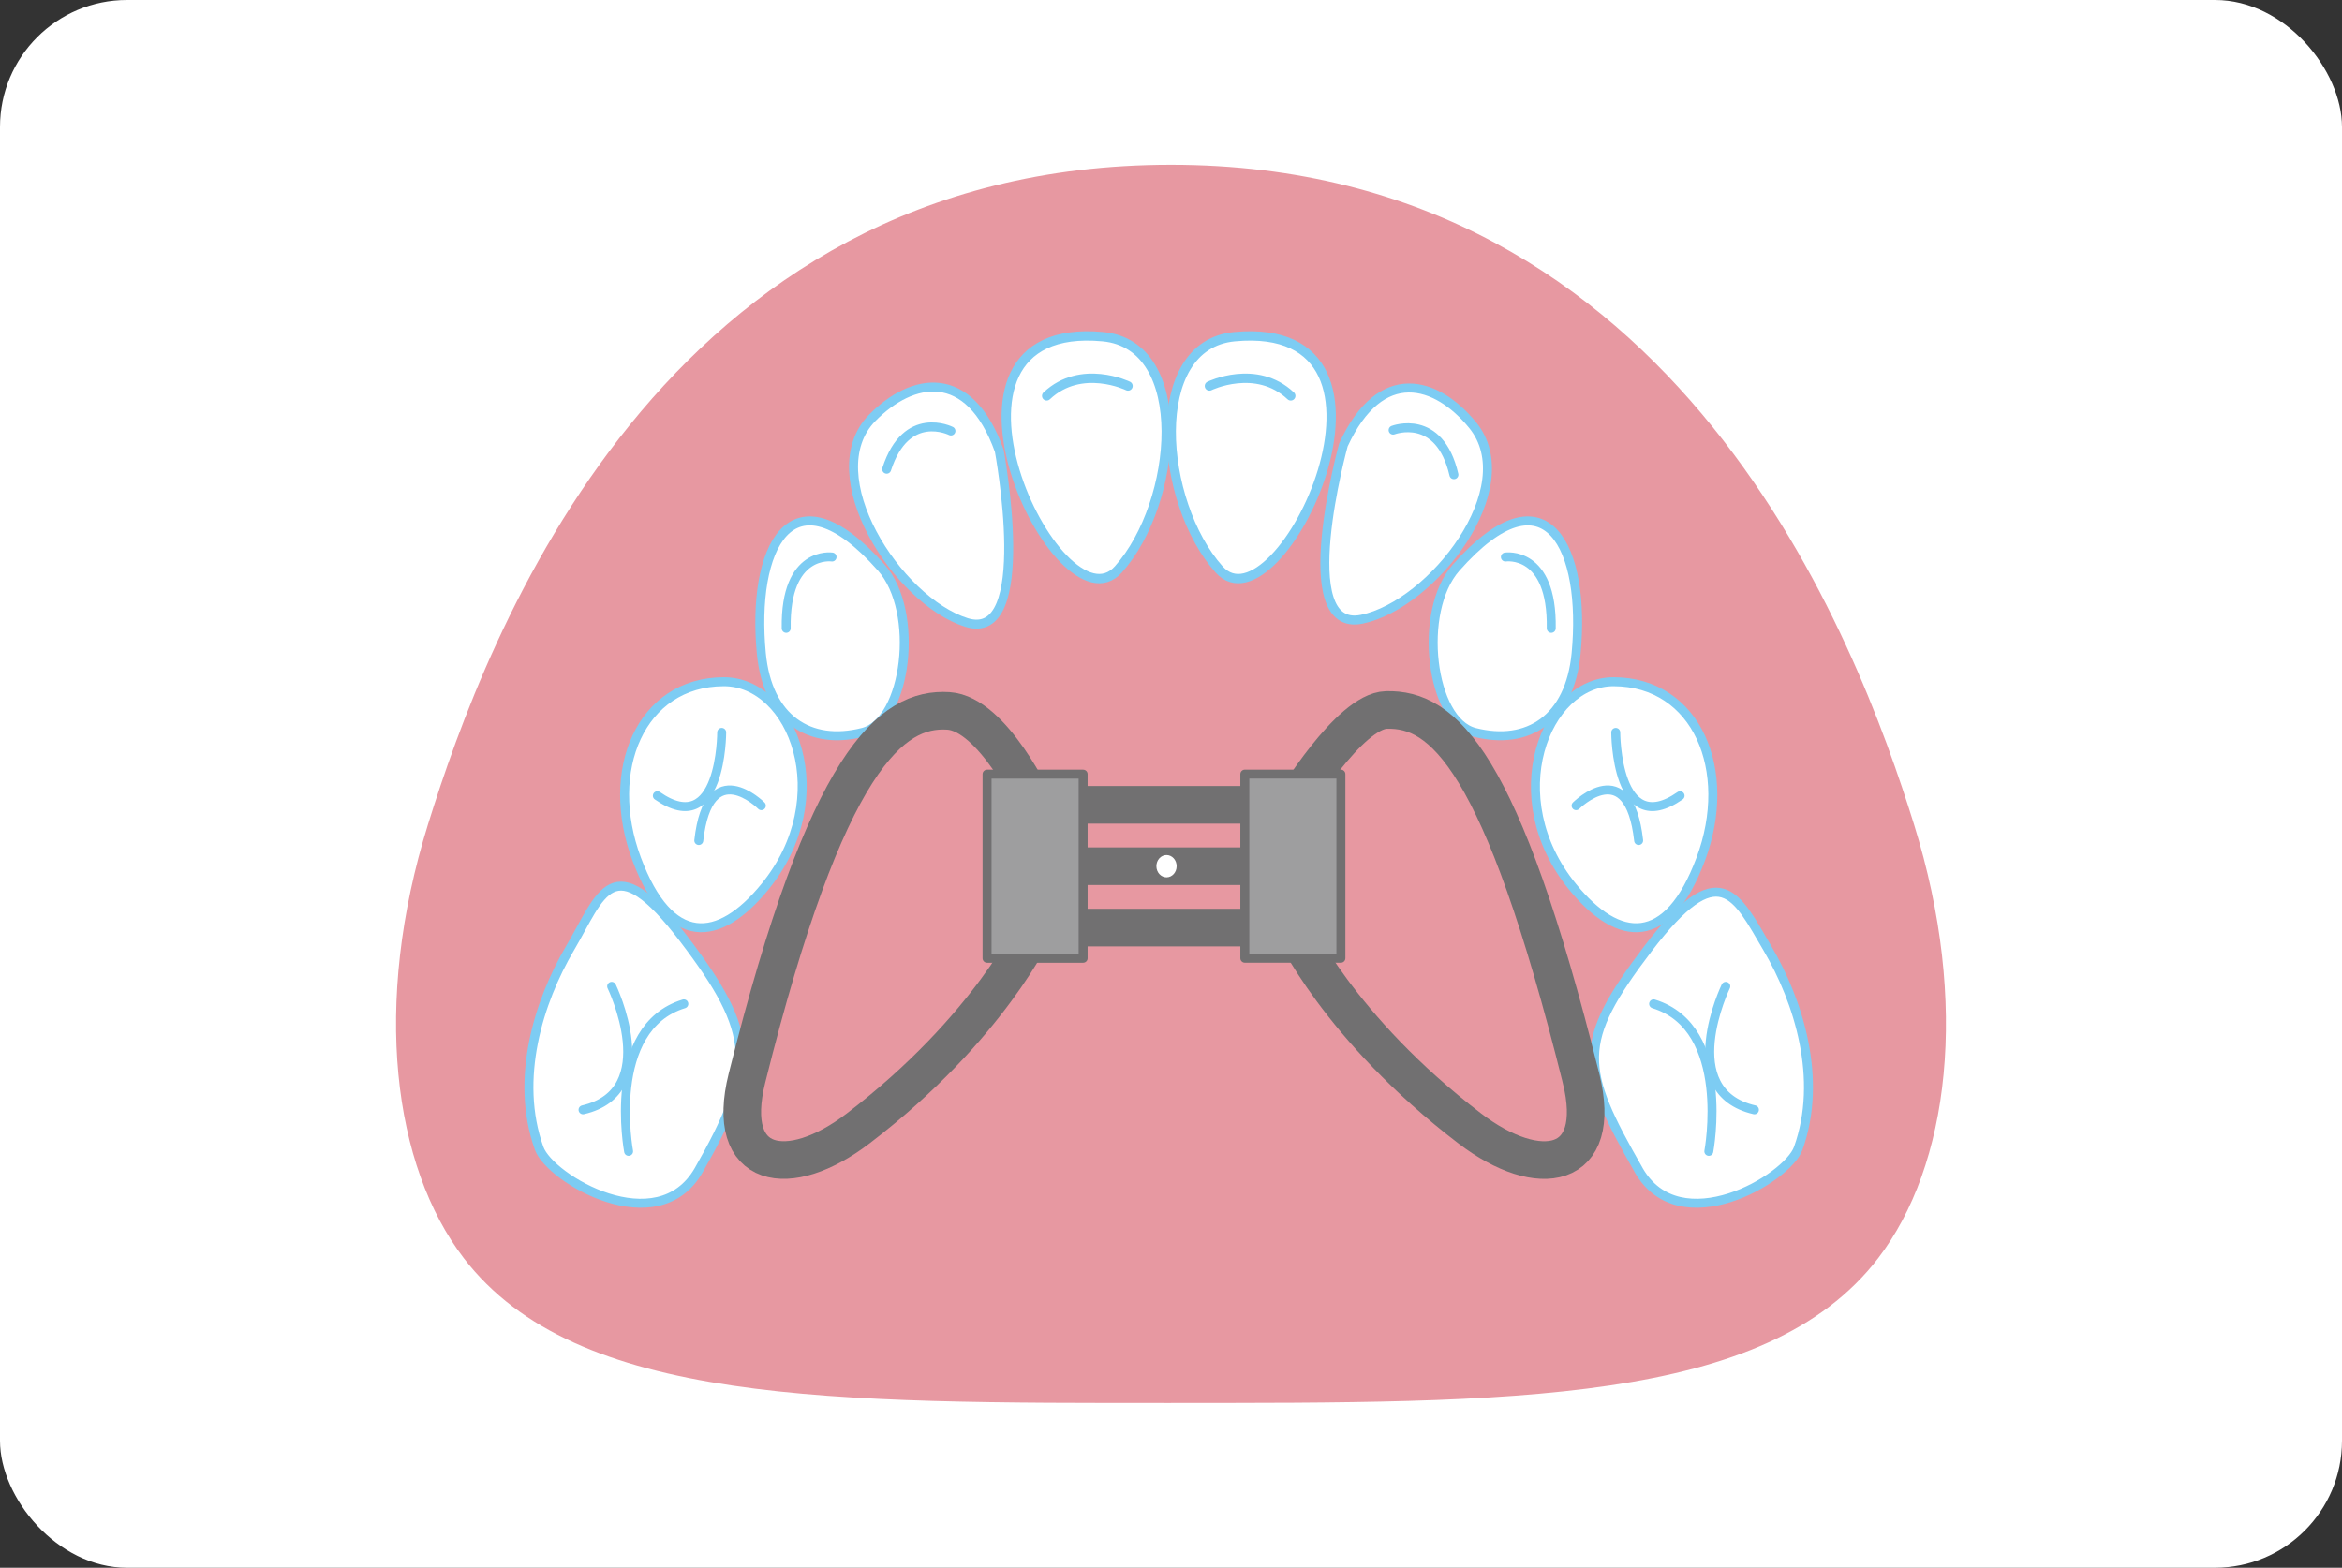 <svg xmlns="http://www.w3.org/2000/svg" id="_&#x30EC;&#x30A4;&#x30E4;&#x30FC;_2" viewBox="0 0 590 395"><rect x="0" y="0" width="590" height="395" fill="#333333" stroke="none"/><g id="base"><rect width="590" height="395" rx="32" ry="32" style="fill:#fff;"></rect><path d="M295,353.48c85.54,0,149.86.43,178.16-36.49,17.78-23.2,23.15-63.9,9-109.34s-58.76-166.13-187.16-166.13S122.5,160.58,107.84,207.66c-14.15,45.44-8.78,86.14,9,109.34,28.3,36.92,92.62,36.49,178.16,36.49Z" style="fill:#e798a1;"></path><path d="M176.04,294.8c14.69-25.7,14.3-34.48-3.77-58.22-18.07-23.74-20.75-11.13-28.67,2.32-7.89,13.4-14.04,32.98-7.77,50.45,2.74,7.63,29.82,23.64,40.21,5.45Z" style="fill:#fff; stroke:#7dccf3; stroke-linecap:round; stroke-linejoin:round; stroke-width:2.26px;"></path><path d="M158.36,290.09s-5.85-31.1,13.91-37.16" style="fill:#fff; stroke:#7dccf3; stroke-linecap:round; stroke-linejoin:round; stroke-width:2.26px;"></path><path d="M154.09,248.51s12.83,26.47-7.21,31.11" style="fill:#fff; stroke:#7dccf3; stroke-linecap:round; stroke-linejoin:round; stroke-width:2.26px;"></path><path d="M192.71,223.41c-11.63,14.27-23.97,15.38-32.32-6.97-8.35-22.34,1.02-44.61,21.92-44.68,17.46-.06,28.74,29.16,10.4,51.65Z" style="fill:#fff; stroke:#7dccf3; stroke-linecap:round; stroke-linejoin:round; stroke-width:2.26px;"></path><path d="M191.8,202.99s-13.27-13.27-15.76,8.78" style="fill:#fff; stroke:#7dccf3; stroke-linecap:round; stroke-linejoin:round; stroke-width:2.26px;"></path><path d="M181.81,184.53s0,27.24-16.21,15.96" style="fill:#fff; stroke:#7dccf3; stroke-linecap:round; stroke-linejoin:round; stroke-width:2.26px;"></path><path d="M217.33,184.53c11.09-2.8,14.5-30.43,4.7-41.51-22.97-25.95-32.75-4.62-30.23,21.64,1.58,16.47,12.14,23.26,25.53,19.87Z" style="fill:#fff; stroke:#7dccf3; stroke-linecap:round; stroke-linejoin:round; stroke-width:2.26px;"></path><path d="M251.73,113.54s9.11,48.72-8.26,43.29c-17.37-5.43-37.85-37.18-23.74-51.55,9.96-10.14,24.33-13.07,31.99,8.25Z" style="fill:#fff; stroke:#7dccf3; stroke-linecap:round; stroke-linejoin:round; stroke-width:2.26px;"></path><path d="M239.56,108.59s-11.24-5.68-16.19,9.63" style="fill:#fff; stroke:#7dccf3; stroke-linecap:round; stroke-linejoin:round; stroke-width:2.26px;"></path><path d="M277.86,84.83c22.29,2.09,18.92,41.82,3.88,58.63-15.04,16.8-53.07-63.25-3.88-58.63Z" style="fill:#fff; stroke:#7dccf3; stroke-linecap:round; stroke-linejoin:round; stroke-width:2.36px;"></path><path d="M284.17,97.25s-11.76-5.73-20.49,2.49" style="fill:#fff; stroke:#7dccf3; stroke-linecap:round; stroke-linejoin:round; stroke-width:2.36px;"></path><path d="M209.61,140.34s-11.87-1.79-11.55,17.97" style="fill:#fff; stroke:#7dccf3; stroke-linecap:round; stroke-linejoin:round; stroke-width:2.26px;"></path><path d="M412.81,294.8c-14.69-25.7-15.73-32.01,2.33-55.75,18.07-23.74,22.19-13.6,30.1-.15,7.89,13.4,14.04,32.98,7.77,50.45-2.74,7.63-29.82,23.64-40.21,5.45Z" style="fill:#fff; stroke:#7dccf3; stroke-linecap:round; stroke-linejoin:round; stroke-width:2.26px;"></path><path d="M430.49,290.09s5.85-31.1-13.91-37.16" style="fill:#fff; stroke:#7dccf3; stroke-linecap:round; stroke-linejoin:round; stroke-width:2.26px;"></path><path d="M434.76,248.51s-12.83,26.47,7.21,31.11" style="fill:#fff; stroke:#7dccf3; stroke-linecap:round; stroke-linejoin:round; stroke-width:2.26px;"></path><path d="M396.14,223.41c11.63,14.27,23.97,15.38,32.32-6.97,8.35-22.34-1.02-44.61-21.92-44.68-17.27-.06-28.74,29.16-10.4,51.65Z" style="fill:#fff; stroke:#7dccf3; stroke-linecap:round; stroke-linejoin:round; stroke-width:2.26px;"></path><path d="M397.05,202.99s13.27-13.27,15.76,8.78" style="fill:#fff; stroke:#7dccf3; stroke-linecap:round; stroke-linejoin:round; stroke-width:2.26px;"></path><path d="M407.04,184.53s0,27.24,16.21,15.96" style="fill:#fff; stroke:#7dccf3; stroke-linecap:round; stroke-linejoin:round; stroke-width:2.26px;"></path><path d="M371.52,184.53c-11.09-2.8-14.5-30.43-4.7-41.51,22.97-25.95,32.75-4.62,30.23,21.64-1.58,16.47-12.14,23.26-25.53,19.87Z" style="fill:#fff; stroke:#7dccf3; stroke-linecap:round; stroke-linejoin:round; stroke-width:2.26px;"></path><path d="M338.44,112.07s-13.14,47.58,4.61,43.95c17.74-3.64,40.79-33.17,27.94-48.91-9.07-11.11-23.13-15.49-32.55,4.97Z" style="fill:#fff; stroke:#7dccf3; stroke-linecap:round; stroke-linejoin:round; stroke-width:2.26px;"></path><path d="M350.96,108.37s11.66-4.51,15.31,11.23" style="fill:#fff; stroke:#7dccf3; stroke-linecap:round; stroke-linejoin:round; stroke-width:2.26px;"></path><path d="M310.99,84.83c-22.29,2.09-18.92,41.82-3.88,58.63,15.04,16.8,53.07-63.25,3.88-58.63Z" style="fill:#fff; stroke:#7dccf3; stroke-linecap:round; stroke-linejoin:round; stroke-width:2.36px;"></path><path d="M304.68,97.25s11.76-5.73,20.49,2.49" style="fill:#fff; stroke:#7dccf3; stroke-linecap:round; stroke-linejoin:round; stroke-width:2.36px;"></path><path d="M379.24,140.34s11.87-1.79,11.55,17.97" style="fill:#fff; stroke:#7dccf3; stroke-linecap:round; stroke-linejoin:round; stroke-width:2.26px;"></path><path d="M188.17,271.66c20.1-80.68,36.51-93.43,50.73-92.55,11.25.7,21.86,23.66,21.86,23.66v30.93s-11.46,25.3-44.57,50.61c-17.43,13.32-33.78,10.49-28.02-12.65Z" style="fill:none; stroke:#717071; stroke-miterlimit:10; stroke-width:9.48px;"></path><line x1="260.76" y1="202.78" x2="316.79" y2="202.78" style="fill:none; stroke:#717071; stroke-miterlimit:10; stroke-width:9.48px;"></line><line x1="260.76" y1="218.24" x2="316.79" y2="218.24" style="fill:none; stroke:#717071; stroke-miterlimit:10; stroke-width:9.48px;"></line><line x1="260.76" y1="233.71" x2="316.79" y2="233.71" style="fill:none; stroke:#717071; stroke-miterlimit:10; stroke-width:9.48px;"></line><rect x="248.66" y="195.05" width="24.2" height="46.39" style="fill:#9e9e9f; stroke:#717071; stroke-linecap:round; stroke-linejoin:round; stroke-width:2.26px;"></rect><path d="M398.29,271.66c-20.1-80.68-34.79-93.14-49.03-92.78-9.34.23-23.56,23.9-23.56,23.9v30.93s11.46,25.3,44.57,50.61c17.43,13.32,33.78,10.49,28.02-12.65Z" style="fill:none; stroke:#717071; stroke-miterlimit:10; stroke-width:9.48px;"></path><rect x="313.61" y="195.05" width="24.2" height="46.39" transform="translate(651.41 436.48) rotate(180)" style="fill:#9e9e9f; stroke:#717071; stroke-linecap:round; stroke-linejoin:round; stroke-width:2.26px;"></rect><ellipse cx="293.87" cy="218.24" rx="2.55" ry="2.81" style="fill:#fff;"></ellipse></g></svg>